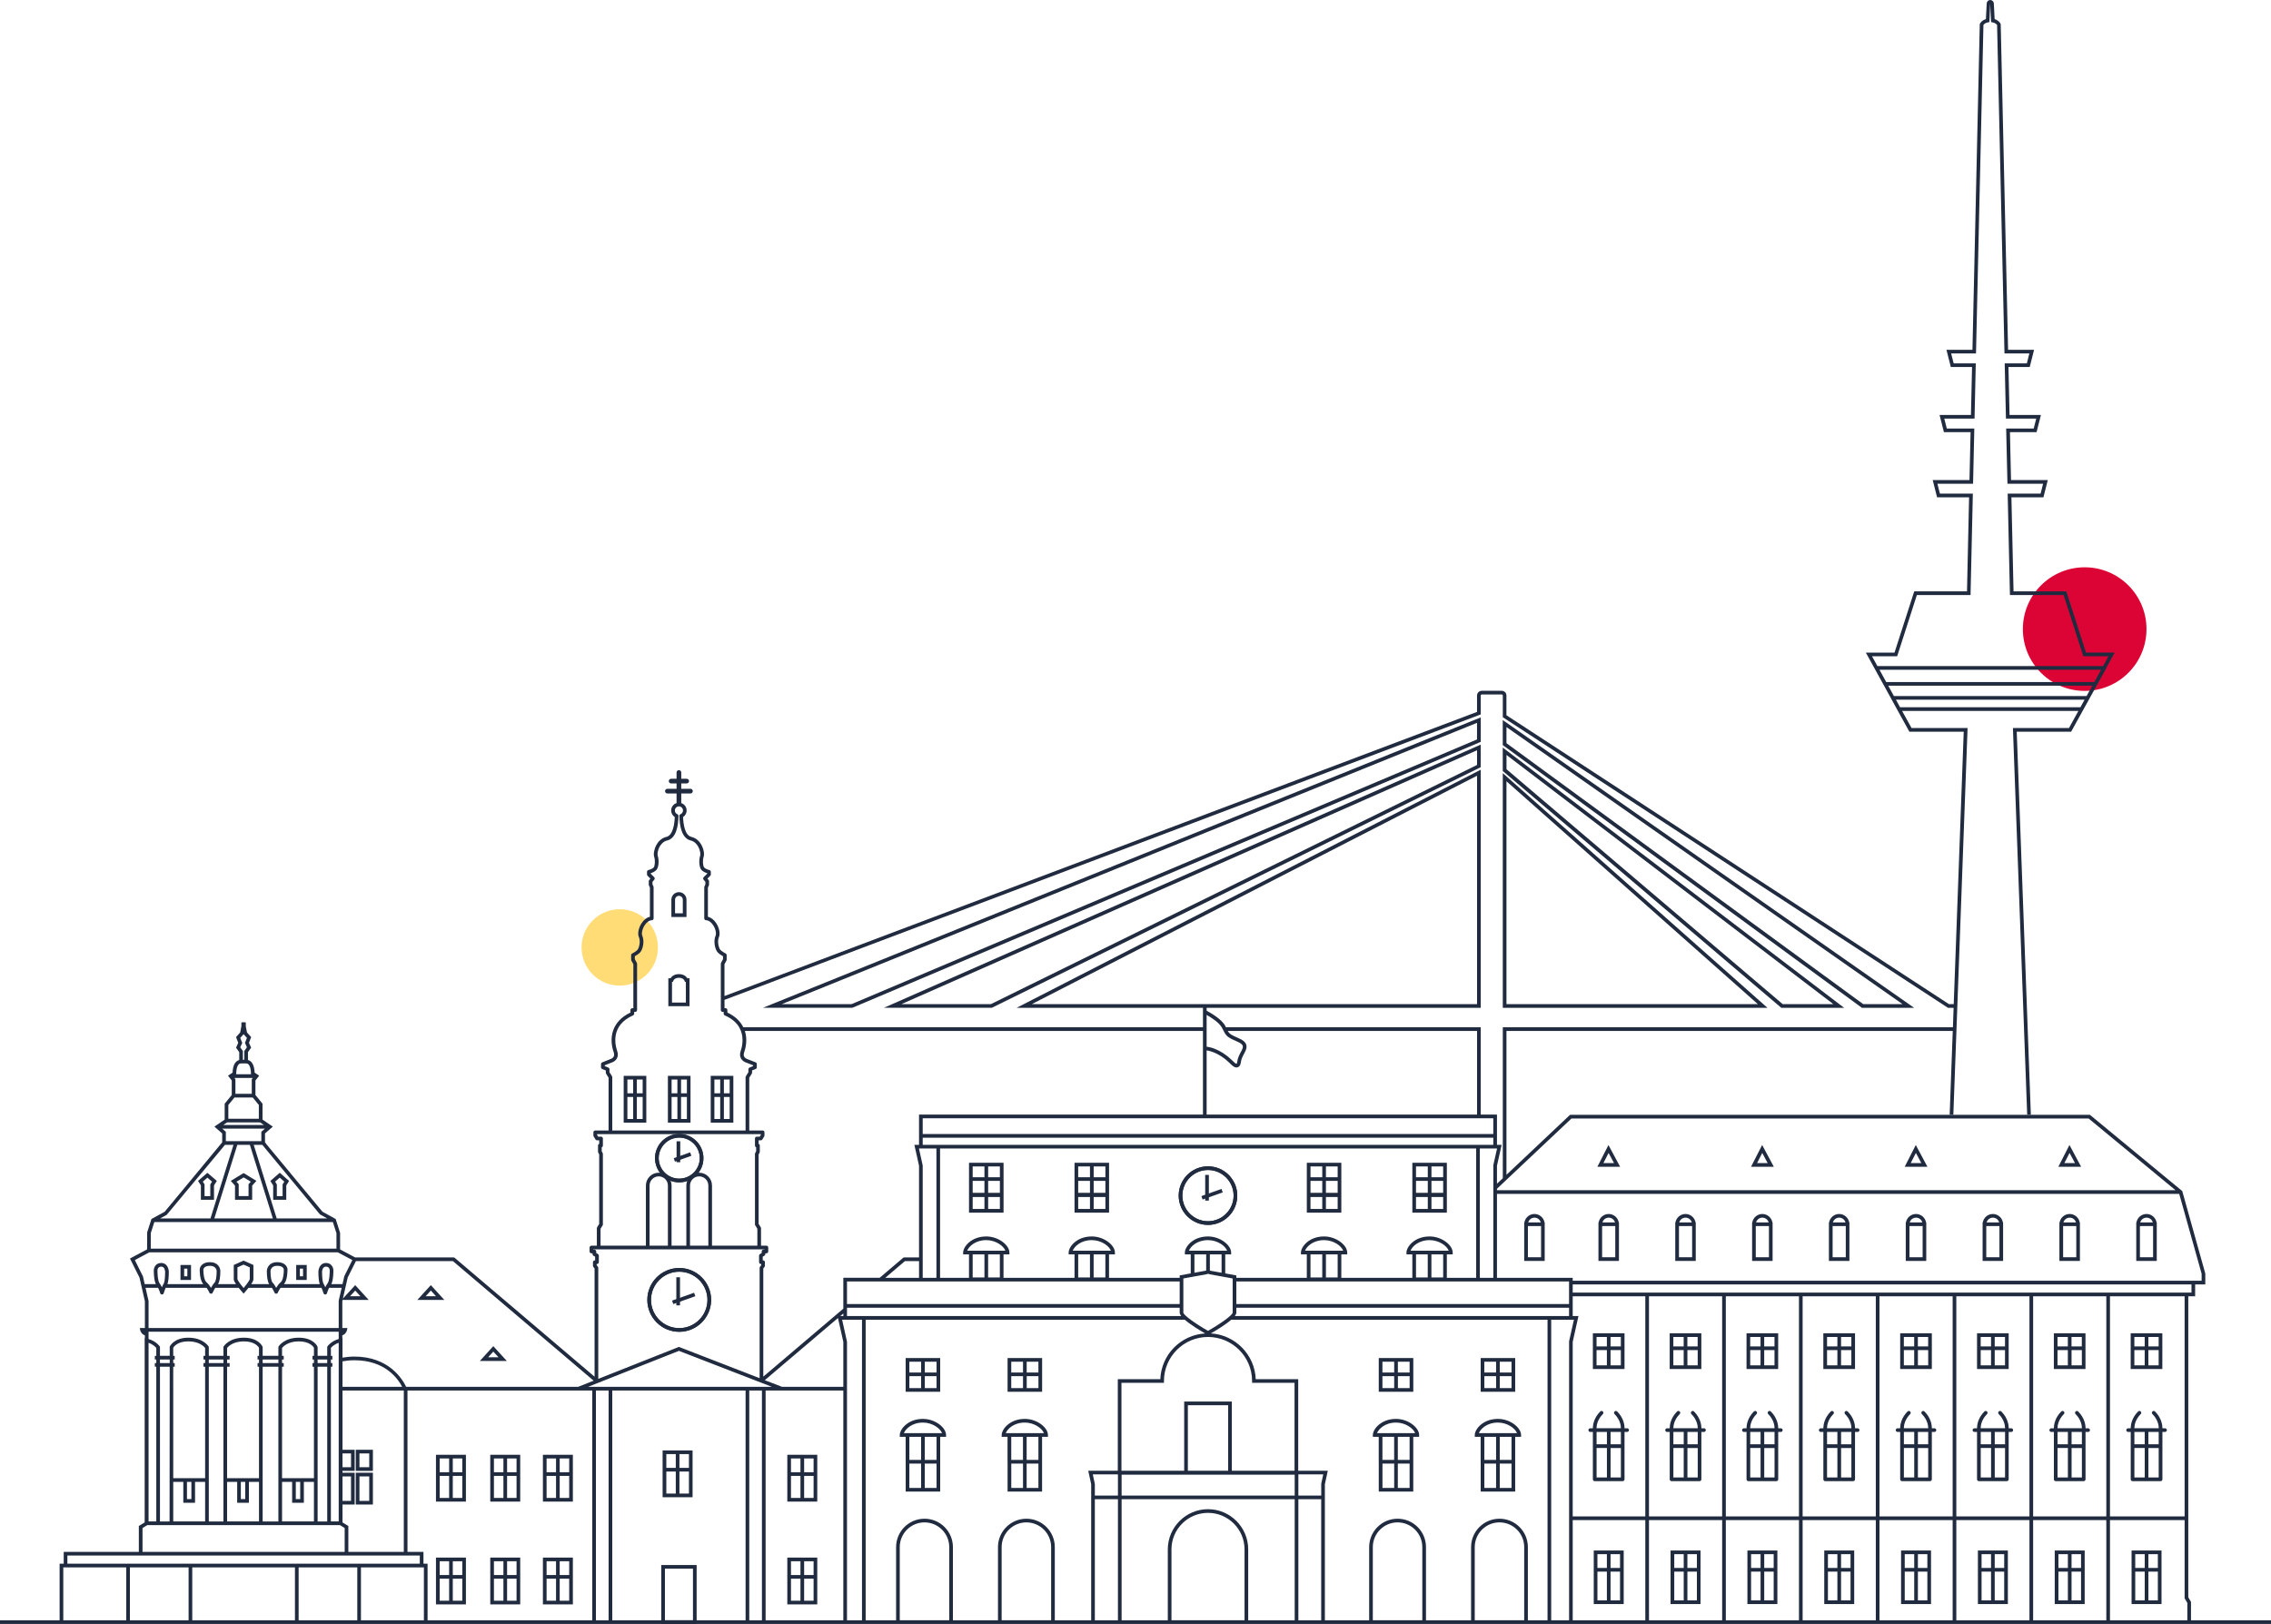 <?xml version="1.0" encoding="UTF-8"?><svg id="Ebene_2" xmlns="http://www.w3.org/2000/svg" viewBox="0 0 619.42 443"><defs><style>.cls-1{fill:#ffdc75;}.cls-2{fill:#dc0435;}.cls-3{fill:#202b40;}</style></defs><g id="Ebene_1-2"><path class="cls-2" d="M585.46,171.61c0,9.31-7.55,16.86-16.86,16.86s-16.86-7.55-16.86-16.86,7.55-16.86,16.86-16.86,16.86,7.55,16.86,16.86"/><path class="cls-1" d="M179.46,258.45c0,5.75-4.66,10.42-10.42,10.42s-10.42-4.66-10.42-10.42,4.66-10.42,10.42-10.42,10.42,4.66,10.42,10.42"/><path class="cls-3" d="M463.82,437.57h-8.17v-14.61h8.17v14.61ZM456.66,436.57h6.17v-12.61h-6.17v12.61Z"/><rect class="cls-3" x="459.24" y="423.47" width="1" height="13.61"/><rect class="cls-3" x="456.16" y="427.72" width="7.17" height="1"/><path class="cls-3" d="M442.87,437.57h-8.17v-14.61h8.17v14.61ZM435.7,436.57h6.17v-12.61h-6.17v12.61Z"/><rect class="cls-3" x="438.28" y="423.47" width="1" height="13.61"/><rect class="cls-3" x="435.2" y="427.72" width="7.17" height="1"/><path class="cls-3" d="M505.74,437.57h-8.17v-14.61h8.17v14.61ZM498.57,436.57h6.17v-12.61h-6.17v12.61Z"/><rect class="cls-3" x="501.15" y="423.47" width="1" height="13.61"/><rect class="cls-3" x="498.07" y="427.72" width="7.17" height="1"/><path class="cls-3" d="M484.78,437.57h-8.17v-14.61h8.17v14.61ZM477.61,436.57h6.17v-12.61h-6.17v12.61Z"/><rect class="cls-3" x="480.2" y="423.47" width="1" height="13.61"/><rect class="cls-3" x="477.11" y="427.72" width="7.17" height="1"/><path class="cls-3" d="M547.65,437.57h-8.17v-14.61h8.17v14.61ZM540.48,436.57h6.17v-12.61h-6.17v12.61Z"/><rect class="cls-3" x="543.06" y="423.47" width="1" height="13.61"/><rect class="cls-3" x="539.98" y="427.72" width="7.17" height="1"/><path class="cls-3" d="M526.69,437.57h-8.17v-14.61h8.17v14.61ZM519.52,436.57h6.17v-12.61h-6.17v12.61Z"/><rect class="cls-3" x="522.11" y="423.47" width="1" height="13.61"/><rect class="cls-3" x="519.02" y="427.72" width="7.17" height="1"/><path class="cls-3" d="M589.56,437.57h-8.17v-14.61h8.17v14.61ZM582.39,436.57h6.17v-12.61h-6.17v12.61Z"/><rect class="cls-3" x="584.98" y="423.47" width="1" height="13.61"/><rect class="cls-3" x="581.89" y="427.72" width="7.17" height="1"/><path class="cls-3" d="M568.6,437.57h-8.17v-14.61h8.17v14.61ZM561.44,436.57h6.17v-12.61h-6.17v12.61Z"/><rect class="cls-3" x="564.02" y="423.47" width="1" height="13.61"/><rect class="cls-3" x="560.94" y="427.72" width="7.17" height="1"/><path class="cls-3" d="M329.48,334.14c-4.4,0-7.99-3.58-7.99-7.99s3.58-7.99,7.99-7.99,7.99,3.58,7.99,7.99-3.58,7.99-7.99,7.99ZM329.48,319.16c-3.85,0-6.99,3.13-6.99,6.99s3.13,6.99,6.99,6.99,6.99-3.13,6.99-6.99-3.13-6.99-6.99-6.99Z"/><rect class="cls-3" x="328.72" y="320.5" width="1" height="7.01"/><path class="cls-3" d="M329.48,334.14c-4.4,0-7.99-3.58-7.99-7.99s3.58-7.99,7.99-7.99,7.99,3.58,7.99,7.99-3.58,7.99-7.99,7.99ZM329.48,319.16c-3.85,0-6.99,3.13-6.99,6.99s3.13,6.99,6.99,6.99,6.99-3.13,6.99-6.99-3.13-6.99-6.99-6.99Z"/><rect class="cls-3" x="327.68" y="325.28" width="5.82" height="1" transform="translate(-90.26 130.06) rotate(-19.64)"/><path class="cls-3" d="M188.9,408.43h-8.17v-12.77h8.17v12.77ZM181.74,407.43h6.17v-10.77h-6.17v10.77Z"/><rect class="cls-3" x="184.32" y="396.16" width="1" height="11.77"/><rect class="cls-3" x="181.24" y="400.42" width="7.17" height="1"/><path class="cls-3" d="M200.02,306.25h-6.17v-12.77h6.17v12.77ZM194.85,305.25h4.17v-10.77h-4.17v10.77Z"/><rect class="cls-3" x="196.44" y="293.98" width="1" height="11.77"/><rect class="cls-3" x="194.35" y="298.24" width="5.17" height="1"/><path class="cls-3" d="M188.34,306.25h-6.17v-12.77h6.17v12.77ZM183.18,305.25h4.17v-10.77h-4.17v10.77Z"/><rect class="cls-3" x="184.76" y="293.98" width="1" height="11.77"/><rect class="cls-3" x="182.68" y="298.24" width="5.17" height="1"/><path class="cls-3" d="M185.26,363.3c-4.8,0-8.7-3.9-8.7-8.7s3.9-8.7,8.7-8.7,8.7,3.9,8.7,8.7-3.9,8.7-8.7,8.7ZM185.26,346.9c-4.25,0-7.7,3.45-7.7,7.7s3.45,7.7,7.7,7.7,7.7-3.45,7.7-7.7-3.45-7.7-7.7-7.7Z"/><rect class="cls-3" x="184.47" y="348.42" width="1" height="7.67"/><path class="cls-3" d="M185.26,363.3c-4.8,0-8.7-3.9-8.7-8.7s3.9-8.7,8.7-8.7,8.7,3.9,8.7,8.7-3.9,8.7-8.7,8.7ZM185.26,346.9c-4.25,0-7.7,3.45-7.7,7.7s3.45,7.7,7.7,7.7,7.7-3.45,7.7-7.7-3.45-7.7-7.7-7.7Z"/><rect class="cls-3" x="183.28" y="353.69" width="6.38" height="1" transform="translate(-108.19 83.28) rotate(-19.64)"/><path class="cls-3" d="M185.26,322.53c-3.64,0-6.6-2.96-6.6-6.6s2.96-6.6,6.6-6.6,6.6,2.96,6.6,6.6-2.96,6.6-6.6,6.6ZM185.26,310.32c-3.09,0-5.6,2.51-5.6,5.6s2.51,5.6,5.6,5.6,5.6-2.51,5.6-5.6-2.51-5.6-5.6-5.6Z"/><path class="cls-3" d="M187.48,266.86c-.28-.43-.93-1.13-2.3-1.13s-2.02.7-2.29,1.13h-.6v7.62h5.78v-7.62h-.59ZM187.07,273.48h-3.78v-5.62h.25s.12-.33.12-.33c.03-.08.34-.8,1.52-.8s1.49.72,1.52.79l.12.34h.25v5.62ZM187.48,266.86c-.28-.43-.93-1.13-2.3-1.13s-2.02.7-2.29,1.13h-.6v7.62h5.78v-7.62h-.59ZM187.07,273.48h-3.78v-5.62h.25s.12-.33.12-.33c.03-.08.34-.8,1.52-.8s1.49.72,1.52.79l.12.34h.25v5.62ZM187.48,266.86c-.28-.43-.93-1.13-2.3-1.13s-2.02.7-2.29,1.13h-.6v7.62h5.78v-7.62h-.59ZM187.07,273.48h-3.78v-5.62h.25s.12-.33.12-.33c.03-.08.34-.8,1.52-.8s1.49.72,1.52.79l.12.34h.25v5.62ZM187.48,266.86c-.28-.43-.93-1.13-2.3-1.13s-2.02.7-2.29,1.13h-.6v7.62h5.78v-7.62h-.59ZM187.07,273.48h-3.78v-5.62h.25s.12-.33.12-.33c.03-.08.34-.8,1.52-.8s1.49.72,1.52.79l.12.34h.25v5.62ZM185.18,265.73c-1.36,0-2.02.7-2.29,1.13h-.6v7.62h5.78v-7.62h-.59c-.28-.43-.93-1.13-2.3-1.13ZM187.07,273.48h-3.78v-5.62h.25s.12-.33.12-.33c.03-.08.34-.8,1.52-.8s1.49.72,1.52.79l.12.34h.25v5.62ZM79.28,320.09l-6.21-7.47-.79-1v-2.43l2.13-1.86-2.81-1.92v-4.33l-1.93-2.38v-3.96l1.02-1.31-1.24-.83c-.02-.63-.14-2.1-.94-2.93-.25-.26-.55-.43-.88-.52v-2.13l.87-1.23-.6-1.32.6-1.56-1.13-1.26-.33-1.65v-1.07h-.2s-.01-.09-.01-.09l-.39.04-.39-.04v.08s-.21.01-.21.01v.98s-.33,1.74-.33,1.74l-1.13,1.26.6,1.56-.6,1.32.87,1.23v2.13c-.33.09-.63.26-.88.52-.8.83-.92,2.3-.93,2.93l-1.25.83,1.02,1.31v3.96l-1.93,2.38v4.33l-2.8,1.92,2.12,1.86v2.43l-7.01,8.47-4,4.83-4.67,5.63-3.61,1.98-1.17,3.64-.02,4.65-4.67,2.49,2.59,5.18,1.48,6.49v7.29h-1.4l.13.6c.09.42.47,1.15,1.27,1.39v.74h-.06s0,50.3,0,50.3l-1.59.97v7.06h-20.49v3.23h-1.12v15.44H0v1h619.42v-1h-202.69v-19.97c0-4.27-3.47-7.74-7.74-7.74s-7.75,3.47-7.75,7.74v19.97h-12.3v-19.97c0-4.27-3.47-7.74-7.75-7.74s-7.75,3.47-7.75,7.74v19.97h-12.08v-37.12l.8-3.68h-8.07v-24.98h-11.59c-.26-6.69-5.59-12.08-12.24-12.48,1.59-.91,4.04-2.4,5.57-3.74h86.26v83h1v-83h6.2l-1.32,5.89v77.11s.99,0,.99,0v-28.34h19.8v28.34h1v-28.34h19.96v28.34h1v-28.34h19.95v28.34h1v-28.34h19.96v28.34h1v-28.34h19.96v28.34h1v-28.34h19.95v28.34h1v-28.34h19.96v28.34h1v-28.34h20.36v21.33l.74,1.26v5.75h1v-6.02l-.74-1.26v-82.11h1.87v-3.24h2.77v-2.96l-6.29-22.51-25.18-20.79h-141.79l-17.35,16.36v-39.24h121.73l-.84,22.82h1l3.88-105.45h-15.28l-2.58-4.67h48.09l-2.57,4.67h-15.29l3.89,105.45h1l-3.85-104.45h14.84l9.49-17.16.24-.51,2.15-3.91h-7.83l-5.37-16.7h-14.39l-.58-25.66h8.73l1.19-4.7h-10.03l-.29-13.07h7.26l1.19-4.7h-8.56l-.3-13.07h5.8l1.19-4.7h-7.09l-2.01-88.76-.05-.21s-.44-.88-1.61-1.24l-.22-4.3c-.04-.49-.42-.87-.93-.91-.26,0-.51.08-.7.26-.19.17-.3.41-.31.66l-.22,4.29c-1.19.36-1.6,1.2-1.62,1.24l-.05.1-2,88.87h-7.09l1.19,4.7h5.79l-.3,13.07h-8.56l1.19,4.7h7.27l-.3,13.07h-10.03l1.19,4.7h8.73l-.57,25.66h-14.39l-5.38,16.7h-7.82l7.06,12.83v.02h0l4.81,8.73h14.83l-2.73,74.32h-1.3l-120.7-78.81v-5.38c0-.73-.57-1.29-1.29-1.29h-5.44c-.71,0-1.29.58-1.29,1.29v4.47l-205.26,77.51v-8.69l.54-.99c.04-.07.06-.16.06-.24v-1.24c0-.19-.1-.36-.27-.44-.3-.15-1.13-.62-1.48-1.03-.36-.43-.9-2.22-.36-3.45.4-.92.11-2.47-.71-3.75-.62-.97-1.44-1.6-2.3-1.79v-7.96l.27-.61c.03-.07.04-.13.04-.2v-.93c0-.12-.04-.23-.11-.32l-.33-.4.78-.78c.09-.09.15-.22.15-.35v-.71c0-.24-.16-.44-.39-.49-.28-.06-1.07-.31-1.42-.69-.34-.37-.49-1.9-.16-2.9.27-.8.01-2.18-.61-3.3-.45-.8-1.29-1.82-2.71-2.15-1.8-.43-2.21-3.46-2.29-5.43.61-.38.98-1.05.98-1.78,0-.94-.61-1.74-1.47-2.02v-2.62h2.51c.35,0,.64-.29.64-.64s-.29-.64-.64-.64h-2.51v-1.46h1.48c.35,0,.64-.28.64-.63s-.29-.64-.64-.64h-1.48v-1.72c0-.35-.29-.64-.64-.64s-.64.29-.64.64v1.72h-1.48c-.35,0-.64.28-.64.64s.29.63.64.63h1.48v1.46h-2.5c-.35,0-.64.29-.64.64s.29.64.64.64h2.5v2.62c-.86.28-1.47,1.08-1.47,2.02,0,.73.38,1.4.98,1.78-.06,1.7-.43,4.99-2.29,5.43-1.42.33-2.25,1.35-2.7,2.15-.62,1.12-.88,2.51-.62,3.3.33,1,.19,2.53-.15,2.9-.35.38-1.15.63-1.42.69-.23.05-.39.25-.39.49v.71c0,.13.05.26.14.35l.78.78-.33.4c-.07.09-.11.2-.11.32v.93c0,.07.02.13.04.2l.27.61v7.96c-.86.19-1.66.81-2.29,1.79-.83,1.28-1.12,2.83-.71,3.75.53,1.23,0,3.02-.37,3.45-.34.41-1.18.88-1.47,1.03-.17.08-.28.25-.28.44v1.24c0,.08.02.17.06.24l.55.99v12.01h-.29c-.27,0-.5.22-.5.5v.68c-5.28,2.47-5.85,7.18-4.58,10.81.17.49.17.91-.01,1.23-.29.53-.98.7-1.06.73l-2.06.82c-.19.08-.32.26-.32.46v.89c0,.2.12.38.31.46l.99.4v.61c0,.09.03.19.07.27l.69,1.11v14.39h-3.64c-.28,0-.5.22-.5.5v.85c0,.09.02.18.07.26l.5.83c.09.15.25.24.43.24h.58v.96c-.19.08-.32.26-.32.47v1.68c0,.09.02.17.06.24l.26.48v18.97l-.57.91c-.04.08-.07.17-.07.26v4.77h-1.48c-.27,0-.5.22-.5.5v1.08c0,.28.23.5.5.5h.3v.21c0,.18.09.35.25.44l.46.26v1.01h-.09c-.28,0-.5.22-.5.5v.97c0,.1.03.21.1.3l.34.45v29.51l-38.14-32.41c-.09-.08-.21-.12-.33-.12h-26.84l-4.1-2.19v-4.5l-1.2-3.79-3.6-1.98-4.67-5.62-4.02-4.84ZM510.6,179.02h6.86l5.37-16.7h14.64l.63-27.66h-8.98l-.69-2.7h9.73l.34-15.07h-7.51l-.68-2.7h8.25l.34-15.07h-6.03l-.69-2.7h6.78l2.03-89.61c.12-.17.47-.57,1.24-.71l.39-.07.2-5.05.26,5.05.38.07c.77.14,1.13.55,1.25.71l2.02,89.61h6.78l-.68,2.7h-6.04l.34,15.07h8.26l-.69,2.7h-7.51l.35,15.07h9.72l-.68,2.7h-8.98l.62,27.66h14.64l5.37,16.7h6.87l-1.48,2.68h-61.55l-1.47-2.68ZM512.63,182.7h60.44l-1.84,3.35h-56.76l-1.84-3.35ZM515.02,187.05h55.66l-1.56,2.82h-52.55l-1.55-2.82ZM517.12,190.87h51.45l-1.13,2.06h-49.19l-1.13-2.06ZM336.21,358.08c-.05.65-3.1,2.9-6.72,4.96-3.62-2.06-6.68-4.31-6.73-4.96v-9.33l6.3-1.14.43-.14.49.15,6.23,1.13v9.33ZM208.19,375.54v-29.51l.34-.45c.06-.09.1-.2.1-.3v-.97c0-.28-.23-.5-.5-.5h-.09v-1.01l.46-.26c.15-.09.25-.26.25-.44v-.21h.29c.28,0,.5-.22.5-.5v-1.08c0-.28-.22-.5-.5-.5h-1.47v-4.77c0-.09-.03-.18-.08-.26l-.57-.91v-18.97l.26-.48c.04-.07.06-.15.06-.24v-1.68c0-.21-.13-.39-.32-.47v-.96h.59c.18,0,.34-.09.43-.24l.5-.83c.04-.08.07-.17.07-.26v-.85c0-.28-.22-.5-.5-.5h-3.65v-14.39l.69-1.11c.05-.08.08-.17.08-.27v-.61l.98-.4c.19-.08.31-.26.31-.46v-.89c0-.2-.12-.38-.31-.46l-2.14-.84s-.69-.18-.98-.7c-.18-.33-.18-.74-.01-1.24.63-1.8.8-3.87.18-5.79h124.95v22.82h-77.44v8.25h-1.27l1.27,5.7v25.01h-4.02c-.12,0-.23.04-.32.12l-6.4,5.44h-9.91v8.42l-21.83,18.55ZM230.02,358.3v.7h-.82l.82-.7ZM281.42,273.92l121.45-62.31v62.31h-121.45ZM329.11,276.85c1.2.69,3.32,2.01,4.12,3.38l.52,1c.72,1.42,1.07,1.77,3.82,2.96.79.34,1.24.69,1.38,1.07.15.45-.09.95-.52,1.74-.37.69-.84,1.56-.97,2.63-.06.51-.18.55-.22.56-.23,0-.76-.52-1.29-1.04-.78-.77-3.52-3.2-6.84-3.62v-8.68ZM329.11,286.54c2.96.43,5.43,2.62,6.15,3.33.81.8,1.34,1.32,1.98,1.32.09,0,.23-.01.35-.06.73-.24.83-1.1.86-1.38.11-.88.51-1.63.87-2.3.43-.8.88-1.63.57-2.52-.23-.67-.85-1.2-1.92-1.66-2.16-.93-2.61-1.21-3.09-2.04h67.99v22.82h-73.76v-17.51ZM407.3,305.05v4.3h-155.63v-4.3h155.63ZM263.81,341.18c.43-1.14,2.19-2.89,5.2-2.89,2.58,0,4.74,1.59,5.21,2.89h-10.41ZM272.71,342.18v6.3h-3.2v-6.3h3.2ZM265.3,342.18h3.21v6.3h-3.21v-6.3ZM321.76,349.57v6.16h-90.74v-6.16h90.74ZM292.59,341.18c.43-1.14,2.19-2.89,5.19-2.89,2.59,0,4.75,1.59,5.22,2.89h-10.41ZM301.49,342.18v6.3h-3.2v-6.3h3.2ZM294.08,342.18h3.21v6.3h-3.21v-6.3ZM241.47,348.57l5.36-4.56h3.84v4.56h-9.2ZM255.41,348.57h-3.74v-30.63l-1.02-4.64h4.76v35.27ZM251.67,312.3v-1.95h155.63v1.95h-155.63ZM403.63,313.3h4.7l-1.02,4.53v30.74h-3.68v-35.27ZM231.02,356.73h90.74v1.35c0,.27.16.58.42.92h-91.16v-2.27ZM321.76,347.92v.65h-19.27v-6.39h1.61v-.5c0-1.98-2.92-4.39-6.32-4.39-4.14,0-6.3,2.86-6.3,4.39v.5h1.6v6.39h-19.37v-6.39h1.61v-.5c0-1.98-2.92-4.39-6.31-4.39-4.14,0-6.31,2.86-6.31,4.39v.5h1.6v6.39h-7.89v-35.27h146.22v35.27h-8v-6.39h1.6v-.5c0-1.98-2.91-4.39-6.31-4.39-4.14,0-6.3,2.86-6.3,4.39v.5h1.6v6.39h-19.37v-6.39h1.61v-.5c0-1.98-2.92-4.39-6.32-4.39-4.14,0-6.3,2.86-6.3,4.39v.5h1.6v6.39h-19.23v-.65l-3.02-.55v-5.19h1.61v-.5c0-1.98-2.92-4.39-6.32-4.39-4.14,0-6.3,2.86-6.3,4.39v.5h1.6v5.19l-3.02.55ZM384.73,341.18c.43-1.14,2.19-2.89,5.19-2.89,2.59,0,4.75,1.59,5.22,2.89h-10.41ZM393.63,342.18v6.3h-3.21v-6.3h3.21ZM389.42,342.18v6.3h-3.2v-6.3h3.2ZM355.95,341.18c.43-1.14,2.19-2.89,5.19-2.89,2.59,0,4.75,1.59,5.22,2.89h-10.41ZM364.85,342.18v6.3h-3.2v-6.3h3.2ZM360.65,342.18v6.3h-3.21v-6.3h3.21ZM324.29,341.18c.43-1.14,2.19-2.89,5.19-2.89,2.59,0,4.75,1.59,5.22,2.89h-10.41ZM333.19,342.18v5.01l-2.96-.53-.24-.08v-4.4h3.2ZM328.99,342.18v4.4l-.18.06-3.03.55v-5.01h3.21ZM427.96,359h-91.16c.26-.34.41-.65.41-.92v-1.35h90.75v2.27ZM427.96,355.73h-90.75v-6.16h90.75v6.16ZM448.76,413.66h-19.8v-47.61l1.57-7.05h-1.57v-5.39h19.8v60.05ZM469.72,413.66h-19.96v-60.05h19.96v60.05ZM490.67,413.66h-19.95v-60.05h19.95v60.05ZM511.63,413.66h-19.96v-60.05h19.96v60.05ZM532.59,413.66h-19.96v-60.05h19.96v60.05ZM553.54,413.66h-19.95v-60.05h19.95v60.05ZM574.5,413.66h-19.96v-60.05h19.96v60.05ZM595.86,413.66h-20.36v-60.05h20.36v60.05ZM597.73,352.61h-168.77v-2.24h168.77v2.24ZM600.5,347.48v1.89h-171.54v-.8h-20.66v-22.89h186.09l6.11,21.8ZM428.63,305.11h141.04l23.71,19.57h-185.08v-.4l20.33-19.17ZM197.61,272.75l206.26-77.86v-5.16c0-.16.13-.29.29-.29h5.44c.16,0,.29.12.29.29v5.92l121.28,79.18.12.09h1.56l-.19,5.31h-122.77v41.18l-1.59,1.49v-4.9l1.27-5.7h-1.27v-8.25h-4.43v-23.82h-69.5c-.04-.1-.09-.2-.14-.3-.95-1.87-3.82-3.5-5.05-4.19l-.07-.04v-.78h74.76v-64.95l-126.59,64.95h50.83v5.31h-125.37c-.77-1.57-2.15-2.99-4.35-4.02v-.68c0-.28-.22-.5-.5-.5h-.28v-2.28ZM165.93,291.22l-.99-.41v-.21l1.68-.67s1.12-.27,1.63-1.19c.32-.58.35-1.27.08-2.05-.55-1.59-1.87-6.98,4.34-9.7.19-.08.3-.26.3-.46v-.5h.29c.27,0,.5-.22.5-.5v-12.64c0-.08-.03-.16-.07-.24l-.54-.99v-.81c.4-.22,1.12-.65,1.51-1.12.66-.77,1.2-2.95.52-4.5-.23-.53-.05-1.73.64-2.81.55-.87,1.27-1.37,1.96-1.39.27,0,.49-.22.49-.5v-8.51c0-.07-.01-.14-.04-.2l-.27-.61v-.64l.5-.61c.17-.2.15-.49-.03-.67l-.95-.96v-.13c.43-.13,1.12-.41,1.54-.87.69-.75.77-2.71.37-3.89-.13-.41-.02-1.49.54-2.5.35-.62.99-1.42,2.06-1.67,2.44-.57,3.01-3.95,3.07-6.69,0-.2-.12-.39-.31-.47-.41-.17-.68-.57-.68-1.02,0-.58.44-1.06,1.02-1.11.03,0,.06,0,.09-.02.03.01.06.02.1.02.58.05,1.01.53,1.01,1.11,0,.44-.27.85-.68,1.02-.19.08-.31.27-.31.47.06,2.74.65,6.12,3.08,6.69,1.06.25,1.7,1.05,2.05,1.67.56,1,.68,2.09.54,2.5-.39,1.18-.31,3.14.37,3.89.43.46,1.11.74,1.55.87v.13l-.96.96c-.18.18-.19.47-.03.67l.5.61v.64l-.26.61c-.03.06-.05.13-.05.2v8.51c0,.28.22.5.49.5.7.02,1.41.52,1.97,1.39.69,1.08.86,2.28.63,2.81-.67,1.55-.13,3.73.52,4.5.39.47,1.11.9,1.51,1.12v.81l-.54.99c-.04.08-.06.16-.06.24v12.64c0,.28.22.5.5.5h.28v.5c0,.2.12.38.3.46,2,.87,3.21,2.02,3.93,3.24l.47,1c.85,2.25.27,4.52-.06,5.46-.27.78-.24,1.47.08,2.05.51.9,1.56,1.17,1.56,1.17l1.75.69v.21l-.98.41c-.19.07-.31.26-.31.46v.8l-.69,1.11c-.05.08-.08.17-.08.26v14.54h-36.36v-14.54c0-.09-.02-.18-.07-.26l-.69-1.11v-.8c0-.2-.12-.39-.31-.46ZM187.4,322.25c-.12.36-.2.74-.2,1.15v16.41h-4.03v-16.41c0-.42-.09-.82-.22-1.19,0,0-.21-.86-1.11-1.54s-1.93-.75-1.93-.75c-.08-.01-.16-.02-.24-.02-1.93,0-3.5,1.57-3.5,3.5v16.41h-12.37v-4.62l.57-.92c.05-.07.07-.17.07-.26v-19.24c0-.08-.02-.16-.06-.24l-.26-.47v-1.09c.19-.07.32-.25.32-.47v-1.93c0-.28-.22-.5-.5-.5h-.8l-.28-.47v-.21h44.65v.21l-.28.47h-.81c-.27,0-.5.22-.5.5v1.93c0,.22.14.4.32.47v1.09l-.26.47c-.04.08-.06.16-.06.24v19.24c0,.09.03.19.08.26l.57.92v4.62h-12.37v-16.41c0-1.93-1.57-3.5-3.5-3.5-.05,0-.09.01-.13.01,0,0-1.08-.09-2.03.79-1.11,1.03-1.14,1.55-1.14,1.55ZM182.17,323.4v16.41h-5v-16.41c0-1.38,1.12-2.5,2.5-2.5s2.5,1.12,2.5,2.5ZM188.2,323.4c0-1.38,1.12-2.5,2.5-2.5s2.5,1.12,2.5,2.5v16.41h-5v-16.41ZM162.12,340.89h-.3v-.08h46.72v.08h-.29c-.28,0-.5.23-.5.5v.42l-.46.27c-.16.09-.25.25-.25.43v1.8c0,.27.22.5.5.5h.09v.3l-.34.46c-.07.08-.1.19-.1.29v30.09l-21.83-8.46-.19-.07-21.99,8.72v-30.28c0-.1-.04-.21-.1-.29l-.34-.46v-.3h.09c.27,0,.5-.23.5-.5v-1.8c0-.18-.1-.34-.25-.43l-.46-.27v-.42c0-.27-.23-.5-.5-.5ZM185.18,368.5l25.35,9.81h-50.13l24.78-9.81ZM97.08,344.01h26.45l38.39,32.63-4.23,1.67h-46.91c-1.04-2.17-4.79-8.25-14.12-8.25-1.18,0-2.24.12-3.24.29v-5.36h-.05s0-.73,0-.73c.79-.24,1.17-.97,1.26-1.39l.13-.6h-1.39v-7.29l.08-.38h7.11l-3.67-4.03-3.36,3.67,1.31-5.75,2.24-4.48ZM93.42,415.3v-4.88h3.32v-8.67h-3.32v-.51h3.32v-5.76h-3.32v-16.17h16.72v44.02h-15.13v-7.06l-1.59-.97ZM93.42,409.42v-6.67h2.32v6.67h-2.32ZM93.42,400.24v-3.76h2.32v3.76h-2.32ZM93.42,378.31v-6.95c1-.18,2.05-.3,3.24-.3,8.35,0,11.86,4.99,13.03,7.25h-16.27ZM95.47,353.6l1.42-1.55,1.41,1.55h-2.83ZM87.26,331.27l1.97,1.1h-13.76l-6.27-20.07h2.35l15.71,18.97ZM74.42,332.37h-15.96l6.27-20.07h3.42l6.27,20.07ZM65.53,283.12l.91-1,.91,1-.53,1.38.53,1.18-.72,1.03v2.38h-.38v-2.38l-.72-1.03.54-1.18-.54-1.38ZM65.09,290.36c.18-.19.39-.27.66-.27h1.38c.27,0,.48.08.66.27.58.6.67,2.01.66,2.5v.19h-4.01v-.19c-.02-.49.07-1.9.65-2.5ZM68.94,294.05l-.27.35v3.98h-4.46v-3.98l-.27-.35h5ZM62.28,301.43l1.67-2.05h4.98l1.67,2.05v3.75h-8.32v-3.75ZM61.94,306.18h9l1.03.7h-11.06l1.03-.7ZM72.26,307.88l-.98.86v2.56h-9.68v-2.56l-.98-.86h11.64ZM45.48,331.38l15.11-18.14.76-.94h2.34l-6.28,20.07h-13.73l1.8-.99ZM41.12,336.4l.97-3.03h48.7l.98,3.03v4.22h-50.65v-4.22ZM39.47,350.3l-.47-2.09-2.22-4.48,3.96-2.11h51.4l3.96,2.11-2.18,4.37-.5,2.2h-3.05c.59-1.21.57-3.54.56-3.83h0c-.03-.68-.49-1.95-2.04-1.95s-2.02,1.55-2.05,2.38c0,1.59.13,2.72.37,3.4h-9.77c1.02-1.18.98-3.75.97-4.06h0c-.04-.68-.68-1.94-2.82-1.94s-2.77,1.54-2.81,2.38c0,1.74.22,2.95.64,3.62h-4.9c.59-.89.6-1.22.6-1.37v-3.86l-2.68-1.19-2.68,1.19v3.86c0,.15.01.48.61,1.37h-4.91c.43-.67.64-1.88.64-3.65-.04-.81-.67-2.35-2.81-2.35s-2.77,1.26-2.81,1.93t-.01.01c0,.31-.05,2.88.97,4.06h-9.77c.24-.68.37-1.81.37-3.42-.03-.81-.49-2.36-2.04-2.36s-2.02,1.27-2.05,1.94h0c0,.3-.03,2.63.56,3.84h-3.04ZM90.25,371.83v-.97h.4v-1h-.4v-2.16c.21-.26.86-.96,2.13-1.4v48.72h-2.13v-42.19h.4v-1h-.4ZM89.33,367.27l-.08.12v2.47h-2.62v-2.32l-.04-.2c-.04-.1-1.09-2.43-5.09-2.43s-5.43,2.27-5.49,2.36l-.08.13v2.46h-4.29v-2.32l-.04-.2c-.05-.1-1.1-2.43-5.09-2.43s-5.43,2.27-5.49,2.36l-.08.13v2.46h-3.99v-2.46l-.08-.13c-.06-.09-1.55-2.36-5.49-2.36s-5.05,2.33-5.09,2.43v2.52h-2.66v-2.47l-.08-.12c-.03-.06-.91-1.36-3.03-2v-2h51.86v1.99c-2.13.64-3.01,1.95-3.05,2.01ZM86.63,371.83v-.97h2.62v.97h-2.62ZM89.25,372.83v42.21h-2.62v-42.21h2.62ZM85.63,370.86v.97h-.4v1h.4v30.41h-8.7v-30.41h.46v-1h-.46v-.97h.46v-1h-.46v-2.16c.33-.4,1.64-1.79,4.57-1.79s3.93,1.4,4.13,1.75v2.2h-.4v1h.4ZM82.88,409.94v-5.7h2.75v10.78h-8.7v-10.78h2.75v5.7h3.2ZM80.68,408.94v-4.7h1.2v4.7h-1.2ZM71.64,371.83v-.97h4.29v.97h-4.29ZM75.93,372.83v42.21h-4.29v-42.21h4.29ZM70.64,370.86v.97h-.39v1h.39v30.41h-8.7v-30.41h.69v-1h-.69v-.97h.69v-1h-.69v-2.16c.32-.4,1.64-1.79,4.57-1.79s3.93,1.4,4.13,1.75v2.2h-.39v1h.39ZM67.89,409.94v-5.7h2.75v10.78h-8.7v-10.78h2.75v5.7h3.2ZM65.69,408.94v-4.7h1.2v4.7h-1.2ZM56.95,371.83v-.97h3.99v.97h-3.99ZM60.94,372.83v42.21h-3.99v-42.21h3.99ZM55.95,370.86v.97h-.46v1h.46v30.41h-8.7v-30.41h.4v-1h-.4v-.97h.4v-1h-.4v-2.2c.21-.36,1.19-1.75,4.13-1.75s4.25,1.39,4.57,1.79v2.16h-.46v1h.46ZM53.2,409.94v-5.7h2.75v10.78h-8.7v-10.78h2.75v5.7h3.2ZM51,408.94v-4.7h1.2v4.7h-1.2ZM43.63,371.83v-.97h2.66v.97h-2.66ZM46.29,372.83l-.04,42.21h-2.62v-42.21h2.66ZM42.63,370.86v.97h-.4v1h.4v42.19h-2.11v-48.72c1.25.45,1.9,1.14,2.11,1.4v2.16h-.4v1h.4ZM40.52,362.27v-7.35l-.82-3.62h3.42c.37.72.57,1.44.57,1.45.06.22.25.37.47.38h.01c.22,0,.42-.15.48-.36.09-.29.31-.94.53-1.47h11.17c.48.66.74,1.28.74,1.29.08.19.25.31.45.31t.02.01c.19,0,.37-.12.45-.3.12-.26.4-.82.7-1.31h6.39c.23.28.48.59.79.95l.55.64.56-.64c.3-.36.56-.67.78-.95h6.39c.31.49.58,1.05.7,1.31.08.18.26.3.46.3h.01c.2-.01.38-.13.45-.32,0-.01.26-.63.74-1.29h11.17c.23.53.44,1.18.53,1.47.07.21.26.36.48.36h.01c.22-.01.42-.16.47-.38.01-.01.2-.73.57-1.45h3.43l-.81,3.51v7.46h-51.86ZM42.95,346.5c.01-.18.11-.98,1.05-.98s1.03,1.25,1.04,1.38c0,1.97-.2,2.98-.39,3.26-.17.25-.34.62-.49.99-.17-.37-.39-.77-.66-1.12-.44-.58-.57-2.47-.55-3.53ZM55.47,346.29c.02-.13.19-.99,1.82-.99s1.81,1.26,1.81,1.38c0,1.93-.29,2.91-.56,3.19-.35.35-.71.93-.99,1.43-.28-.48-.71-1.07-1.27-1.56-.64-.57-.83-2.41-.81-3.45ZM64.76,348.93v-3.21l1.68-.75,1.68.75v3.2c-.01.18-.39.91-1.68,2.44-1.29-1.53-1.66-2.26-1.68-2.43ZM73.78,346.7c0-.14.14-1.4,1.81-1.4s1.8.86,1.82.99c.03,1.04-.17,2.88-.81,3.45-.56.49-.98,1.08-1.27,1.56-.27-.5-.63-1.08-.99-1.43-.27-.28-.56-1.26-.56-3.17ZM87.84,346.91c.01-.14.09-1.39,1.05-1.39s1.03.8,1.04.98c.02,1.06-.11,2.95-.55,3.53-.27.35-.49.75-.66,1.12-.15-.37-.32-.74-.48-.99-.19-.28-.4-1.29-.4-3.25ZM38.87,419.31v-1.18M94.01,418.13v1.18M38.87,421.58v-1.27M94.01,420.31v1.27M38.87,417.13v-.3l1.29-.79h52.57l1.28.79v6.5h-55.14v-6.2ZM18.38,424.33h96.12v2.23H18.38v-2.23ZM34.43,442h-17.17v-14.44h17.17v14.44ZM51.44,442h-16.01v-14.44h16.01v14.44ZM80.45,442h-28.01v-14.44h28.01v14.44ZM97.45,442h-16v-14.44h16v14.44ZM115.62,442h-17.17v-14.44h17.17v14.44ZM116.62,426.56h-1.12v-3.23h-4.36v-44.02h50.4v62.69h-44.92v-15.44ZM166,442h-3.46v-62.69h3.46v62.69ZM203.36,442h-36.36v-62.69h36.36v62.69ZM207.82,442h-3.46v-62.69h3.46v62.69ZM230.02,442h-21.2v-62.69h21.2v62.69ZM230.02,378.31h-16.73l-4.69-1.81,19.96-16.96,1.46,6.51v12.26ZM235.11,442h-4.09v-76l-1.33-6h5.42v82ZM258.91,441.98h-13.5v-19.95c0-3.72,3.03-6.74,6.75-6.74s6.75,3.02,6.75,6.74v19.95ZM286.7,441.98h-13.5v-19.95c0-3.72,3.03-6.74,6.75-6.74s6.75,3.02,6.75,6.74v19.95ZM297.62,442h-9.92v-19.97c0-4.27-3.48-7.74-7.75-7.74s-7.75,3.47-7.75,7.74v19.97h-12.29v-19.97c0-4.27-3.48-7.74-7.75-7.74s-7.75,3.47-7.75,7.74v19.97h-8.3v-82h87.03c1.53,1.34,3.98,2.83,5.57,3.75-6.65.39-11.97,5.78-12.23,12.47h-11.6v24.98h-8.06l.8,3.68v37.12ZM304.92,442h-6.3v-33.03h6.3v33.03ZM304.92,407.97h-6.3v-3.14l-.56-2.63h6.82v.08h.04v5.69ZM305.88,377.22h11.59v-.5c0-6.62,5.39-12.01,12.02-12.01s12.01,5.39,12.02,12.01v.5h11.58v23.98h-17.11v-18.87h-12.99v18.87h-17.11v-23.98ZM334.98,383.33v17.87h-10.99v-17.87h10.99ZM339.45,441.98h-19.93v-19.32c0-5.5,4.47-9.97,9.97-9.97s9.96,4.47,9.96,9.97v19.32ZM353.13,442h-12.68v-19.34c0-6.05-4.92-10.97-10.96-10.97s-10.97,4.92-10.97,10.97v19.34h-12.6v-33.03h47.21v33.03ZM353.13,407.97h-47.21v-5.69h47.21v5.69ZM360.36,442h-6.23v-33.03h6.23v33.03ZM360.37,404.72v3.25h-6.24v-5.75h-.04v-.02h6.83l-.55,2.52ZM387.94,441.98h-13.5v-19.95c0-3.72,3.03-6.74,6.75-6.74s6.75,3.02,6.75,6.74v19.95ZM415.73,441.98h-13.49v-19.95c0-3.72,3.03-6.74,6.75-6.74s6.74,3.02,6.74,6.74v19.95ZM188.07,266.86h-.59c-.28-.43-.93-1.13-2.3-1.13s-2.02.7-2.29,1.13h-.6v7.62h5.78v-7.62ZM187.07,273.48h-3.78v-5.62h.25s.12-.33.12-.33c.03-.08.34-.8,1.52-.8s1.49.72,1.52.79l.12.34h.25v5.62ZM187.48,266.86c-.28-.43-.93-1.13-2.3-1.13s-2.02.7-2.29,1.13h-.6v7.62h5.78v-7.62h-.59ZM187.07,273.48h-3.78v-5.62h.25s.12-.33.12-.33c.03-.08.34-.8,1.52-.8s1.49.72,1.52.79l.12.34h.25v5.62ZM187.48,266.86c-.28-.43-.93-1.13-2.3-1.13s-2.02.7-2.29,1.13h-.6v7.62h5.78v-7.62h-.59ZM187.07,273.48h-3.78v-5.62h.25s.12-.33.12-.33c.03-.08.34-.8,1.52-.8s1.49.72,1.52.79l.12.34h.25v5.62ZM187.48,266.86c-.28-.43-.93-1.13-2.3-1.13s-2.02.7-2.29,1.13h-.6v7.62h5.78v-7.62h-.59ZM187.07,273.48h-3.78v-5.62h.25s.12-.33.12-.33c.03-.08.34-.8,1.52-.8s1.49.72,1.52.79l.12.34h.25v5.62ZM187.48,266.86c-.28-.43-.93-1.13-2.3-1.13s-2.02.7-2.29,1.13h-.6v7.62h5.78v-7.62h-.59ZM187.07,273.48h-3.78v-5.62h.25s.12-.33.12-.33c.03-.08.34-.8,1.52-.8s1.49.72,1.52.79l.12.34h.25v5.62Z"/><path class="cls-3" d="M74.92,321.12l-1.18,1.03.77,1.23v3.91h3.57v-3.91l.77-1.23-2.55-2.23-.23.2-1.15,1ZM77.55,322.34l-.47.75v3.2h-1.57v-3.2l-.47-.75,1.25-1.09,1.25,1.09Z"/><path class="cls-3" d="M83.66,345.07h-2.87v4.09h2.87v-4.09ZM82.66,348.16h-.87v-2.09h.87v2.09Z"/><path class="cls-3" d="M54.8,327.28h3.57v-3.91l.77-1.23-1.19-1.03-1.17-1-.23-.17-2.53,2.2.77,1.23v3.91ZM56.58,321.25l1.25,1.09-.47.75v3.2h-1.57v-3.2l-.47-.75,1.25-1.09Z"/><path class="cls-3" d="M62.94,322.13l1.16,1.29v3.86h4.68v-3.86l1.16-1.29-3.5-2.13-1.72,1.05-1.78,1.08ZM65.11,326.28v-3.24l-.61-.68,1.95-1.18,1.95,1.18-.61.68v3.24h-2.67Z"/><path class="cls-3" d="M52.1,345.07h-2.87v4.09h2.87v-4.09ZM51.1,348.16h-.87v-2.09h.87v2.09Z"/><path class="cls-3" d="M438.72,312.34l-3.03,5.94h6.2l-3.18-5.94ZM438.74,314.5l1.49,2.78h-2.9l1.42-2.78Z"/><path class="cls-3" d="M480.63,312.34l-3.03,5.94h6.21l-3.18-5.94ZM480.65,314.5l1.49,2.78h-2.9l1.42-2.78Z"/><path class="cls-3" d="M522.54,312.34l-3.03,5.94h6.2l-3.18-5.94ZM522.56,314.5l1.49,2.78h-2.9l1.42-2.78Z"/><path class="cls-3" d="M564.45,312.34l-3.03,5.94h6.21l-3.18-5.94ZM564.47,314.5l1.49,2.78h-2.9l1.42-2.78Z"/><path class="cls-3" d="M460.23,373.45h3.81v-9.75h-8.63v9.75h4.82ZM463.05,372.45h-2.81v-4.16h2.81v4.16ZM460.23,364.71h2.81v2.58h-2.81v-2.58ZM456.41,364.71h2.82v2.58h-2.82v-2.58ZM456.41,372.45v-4.16h2.82v4.16h-2.82Z"/><path class="cls-3" d="M459.73,331.16c-1.37,0-2.51.99-2.75,2.3h-.05v10.51h5.59v-10.51h-.05c-.24-1.3-1.38-2.3-2.75-2.3ZM459.73,332.16c.82,0,1.5.55,1.72,1.3h-3.44c.22-.75.9-1.3,1.72-1.3ZM461.53,342.96h-3.59v-8.51h3.59v8.51Z"/><path class="cls-3" d="M464.77,389.62h-.7c-.01-.92-.27-2.83-2.02-4.58-.2-.2-.51-.2-.71,0s-.2.51,0,.71c1.5,1.5,1.72,3.11,1.73,3.86h-6.66c.01-.75.23-2.36,1.73-3.86.2-.2.2-.51,0-.71s-.51-.2-.71,0c-1.75,1.75-2.01,3.66-2.02,4.58h-.7c-.28,0-.5.22-.5.5s.22.5.5.5h.71v12.92c0,.28.22.5.5.5h7.63c.28,0,.5-.22.5-.5v-12.92h.71c.28,0,.5-.22.5-.5s-.22-.5-.5-.5ZM459.24,390.62v3.37h-2.82v-3.37h2.82ZM456.42,394.99h2.82v8.04h-2.82v-8.04ZM463.06,403.04h-2.81v-8.04h2.81v8.04ZM463.06,393.99h-2.81v-3.37h2.81v3.37Z"/><path class="cls-3" d="M439.28,373.45h3.81v-9.75h-8.63v9.75h4.82ZM442.09,372.45h-2.81v-4.16h2.81v4.16ZM439.28,364.71h2.81v2.58h-2.81v-2.58ZM435.46,364.71h2.82v2.58h-2.82v-2.58ZM435.46,372.45v-4.16h2.82v4.16h-2.82Z"/><path class="cls-3" d="M438.78,331.16c-1.37,0-2.51.99-2.75,2.3h-.05v10.51h5.59v-10.51h-.05c-.24-1.3-1.38-2.3-2.75-2.3ZM438.78,332.16c.82,0,1.5.55,1.72,1.3h-3.43c.22-.75.9-1.3,1.72-1.3ZM440.57,342.96h-3.59v-8.51h3.59v8.51Z"/><path class="cls-3" d="M443.81,389.62h-.7c-.01-.92-.27-2.83-2.02-4.58-.2-.2-.51-.2-.71,0s-.2.51,0,.71c1.5,1.5,1.72,3.11,1.73,3.86h-6.66c.01-.75.23-2.36,1.73-3.86.2-.2.2-.51,0-.71s-.51-.2-.71,0c-1.75,1.75-2.01,3.66-2.02,4.58h-.7c-.28,0-.5.22-.5.5s.22.5.5.5h.71v12.92c0,.28.22.5.5.5h7.63c.28,0,.5-.22.5-.5v-12.92h.71c.28,0,.5-.22.5-.5s-.22-.5-.5-.5ZM438.29,390.62v3.37h-2.82v-3.37h2.82ZM435.47,394.99h2.82v8.04h-2.82v-8.04ZM442.1,403.04h-2.81v-8.04h2.81v8.04ZM442.1,393.99h-2.81v-3.37h2.81v3.37Z"/><path class="cls-3" d="M418.53,331.16c-1.37,0-2.51.99-2.75,2.3h-.05v10.51h5.59v-10.51h-.05c-.24-1.3-1.38-2.3-2.75-2.3ZM418.53,332.16c.82,0,1.5.55,1.72,1.3h-3.43c.22-.75.9-1.3,1.72-1.3ZM420.33,342.96h-3.59v-8.51h3.59v8.51Z"/><path class="cls-3" d="M481.19,373.45h3.81v-9.75h-8.63v9.75h4.82ZM484,372.45h-2.81v-4.16h2.81v4.16ZM481.19,364.71h2.81v2.58h-2.81v-2.58ZM477.37,364.71h2.82v2.58h-2.82v-2.58ZM477.37,372.45v-4.16h2.82v4.16h-2.82Z"/><path class="cls-3" d="M480.69,331.16c-1.37,0-2.51.99-2.75,2.3h-.05v10.51h5.59v-10.51h-.05c-.24-1.3-1.38-2.3-2.75-2.3ZM480.69,332.16c.82,0,1.5.55,1.72,1.3h-3.44c.22-.75.9-1.3,1.72-1.3ZM482.48,342.96h-3.59v-8.51h3.59v8.51Z"/><path class="cls-3" d="M485.72,389.62h-.7c-.01-.92-.27-2.83-2.02-4.58-.2-.2-.51-.2-.71,0s-.2.51,0,.71c1.5,1.5,1.72,3.11,1.73,3.86h-6.66c.01-.75.23-2.36,1.73-3.86.2-.2.2-.51,0-.71s-.51-.2-.71,0c-1.75,1.75-2.01,3.66-2.02,4.58h-.7c-.28,0-.5.22-.5.5s.22.5.5.5h.71v12.92c0,.28.22.5.5.5h7.64c.28,0,.5-.22.5-.5v-12.92h.71c.28,0,.5-.22.5-.5s-.22-.5-.5-.5ZM480.2,390.62v3.37h-2.82v-3.37h2.82ZM477.38,394.99h2.82v8.04h-2.82v-8.04ZM484.01,403.04h-2.81v-8.04h2.81v8.04ZM484.01,393.99h-2.81v-3.37h2.81v3.37Z"/><path class="cls-3" d="M502.15,373.45h3.81v-9.75h-8.64v9.75h4.82ZM504.96,372.45h-2.81v-4.16h2.81v4.16ZM502.15,364.71h2.81v2.58h-2.81v-2.58ZM498.33,364.71h2.82v2.58h-2.82v-2.58ZM498.33,372.45v-4.16h2.82v4.16h-2.82Z"/><path class="cls-3" d="M501.64,331.16c-1.37,0-2.51.99-2.75,2.3h-.05v10.51h5.59v-10.51h-.05c-.24-1.3-1.38-2.3-2.75-2.3ZM501.64,332.16c.82,0,1.5.55,1.72,1.3h-3.44c.22-.75.9-1.3,1.72-1.3ZM503.44,342.96h-3.59v-8.51h3.59v8.51Z"/><path class="cls-3" d="M506.68,389.62h-.7c-.01-.92-.27-2.83-2.02-4.58-.2-.2-.51-.2-.71,0s-.2.51,0,.71c1.5,1.5,1.72,3.11,1.73,3.86h-6.66c.01-.75.23-2.36,1.73-3.86.2-.2.2-.51,0-.71s-.51-.2-.71,0c-1.75,1.75-2.01,3.66-2.02,4.58h-.7c-.28,0-.5.22-.5.5s.22.5.5.5h.71v12.92c0,.28.22.5.5.5h7.63c.28,0,.5-.22.5-.5v-12.92h.71c.28,0,.5-.22.5-.5s-.22-.5-.5-.5ZM501.15,390.62v3.37h-2.82v-3.37h2.82ZM498.33,394.99h2.82v8.04h-2.82v-8.04ZM504.97,403.04h-2.81v-8.04h2.81v8.04ZM504.97,393.99h-2.81v-3.37h2.81v3.37Z"/><path class="cls-3" d="M523.1,373.45h3.81v-9.75h-8.63v9.75h4.82ZM525.92,372.45h-2.81v-4.16h2.81v4.16ZM523.1,364.71h2.81v2.58h-2.81v-2.58ZM519.28,364.71h2.82v2.58h-2.82v-2.58ZM519.28,372.45v-4.16h2.82v4.16h-2.82Z"/><path class="cls-3" d="M522.6,331.16c-1.37,0-2.51.99-2.75,2.3h-.05v10.51h5.59v-10.51h-.05c-.24-1.3-1.38-2.3-2.75-2.3ZM522.6,332.16c.82,0,1.5.55,1.72,1.3h-3.44c.22-.75.9-1.3,1.72-1.3ZM524.4,342.96h-3.59v-8.51h3.59v8.51Z"/><path class="cls-3" d="M527.63,389.62h-.7c-.01-.92-.27-2.83-2.02-4.58-.2-.2-.51-.2-.71,0s-.2.51,0,.71c1.5,1.5,1.72,3.11,1.73,3.86h-6.66c.01-.75.24-2.37,1.73-3.86.2-.2.2-.51,0-.71s-.51-.2-.71,0c-1.75,1.75-2.01,3.66-2.02,4.58h-.7c-.28,0-.5.22-.5.5s.22.5.5.5h.71v12.92c0,.28.22.5.5.5h7.63c.28,0,.5-.22.5-.5v-12.92h.71c.28,0,.5-.22.5-.5s-.22-.5-.5-.5ZM522.11,390.62v3.37h-2.82v-3.37h2.82ZM519.29,394.99h2.82v8.04h-2.82v-8.04ZM525.92,403.04h-2.81v-8.04h2.81v8.04ZM525.92,393.99h-2.81v-3.37h2.81v3.37Z"/><path class="cls-3" d="M544.06,373.45h3.81v-9.75h-8.63v9.75h4.82ZM546.87,372.45h-2.81v-4.16h2.81v4.16ZM544.06,364.71h2.81v2.58h-2.81v-2.58ZM540.24,364.71h2.82v2.58h-2.82v-2.58ZM540.24,372.45v-4.16h2.82v4.16h-2.82Z"/><path class="cls-3" d="M543.56,331.16c-1.37,0-2.51.99-2.75,2.3h-.05v10.51h5.59v-10.51h-.05c-.24-1.3-1.38-2.3-2.75-2.3ZM543.56,332.16c.82,0,1.5.55,1.72,1.3h-3.43c.22-.75.9-1.3,1.72-1.3ZM545.35,342.96h-3.59v-8.51h3.59v8.51Z"/><path class="cls-3" d="M548.59,389.62h-.7c-.01-.92-.27-2.83-2.02-4.58-.2-.2-.51-.2-.71,0s-.2.51,0,.71c1.5,1.5,1.72,3.11,1.73,3.86h-6.66c.01-.75.23-2.36,1.73-3.86.2-.2.2-.51,0-.71s-.51-.2-.71,0c-1.75,1.75-2.01,3.66-2.02,4.58h-.7c-.28,0-.5.22-.5.5s.22.5.5.5h.71v12.92c0,.28.22.5.5.5h7.63c.28,0,.5-.22.5-.5v-12.92h.71c.28,0,.5-.22.5-.5s-.22-.5-.5-.5ZM543.07,390.62v3.37h-2.82v-3.37h2.82ZM540.25,394.99h2.82v8.04h-2.82v-8.04ZM546.88,403.04h-2.81v-8.04h2.81v8.04ZM546.88,393.99h-2.81v-3.37h2.81v3.37Z"/><path class="cls-3" d="M565.01,373.45h3.81v-9.75h-8.63v9.75h4.82ZM567.83,372.45h-2.81v-4.16h2.81v4.16ZM565.01,364.71h2.81v2.58h-2.81v-2.58ZM561.19,364.71h2.82v2.58h-2.82v-2.58ZM561.19,372.45v-4.16h2.82v4.16h-2.82Z"/><path class="cls-3" d="M564.51,331.16c-1.37,0-2.51.99-2.75,2.3h-.05v10.51h5.59v-10.51h-.05c-.24-1.3-1.38-2.3-2.75-2.3ZM564.51,332.16c.82,0,1.5.55,1.72,1.3h-3.43c.22-.75.9-1.3,1.72-1.3ZM566.31,342.96h-3.59v-8.51h3.59v8.51Z"/><path class="cls-3" d="M569.55,389.62h-.7c-.01-.92-.27-2.83-2.02-4.58-.2-.2-.51-.2-.71,0s-.2.51,0,.71c1.5,1.5,1.72,3.11,1.73,3.86h-6.66c.01-.75.23-2.36,1.73-3.86.2-.2.2-.51,0-.71s-.51-.2-.71,0c-1.75,1.75-2.01,3.66-2.02,4.58h-.7c-.28,0-.5.22-.5.5s.22.5.5.5h.71v12.92c0,.28.22.5.5.5h7.63c.28,0,.5-.22.5-.5v-12.92h.71c.28,0,.5-.22.5-.5s-.22-.5-.5-.5ZM564.02,390.62v3.37h-2.82v-3.37h2.82ZM561.2,394.99h2.82v8.04h-2.82v-8.04ZM567.84,403.04h-2.81v-8.04h2.81v8.04ZM567.84,393.99h-2.81v-3.37h2.81v3.37Z"/><path class="cls-3" d="M585.97,373.45h3.81v-9.75h-8.63v9.75h4.82ZM588.78,372.45h-2.81v-4.16h2.81v4.16ZM585.97,364.71h2.81v2.58h-2.81v-2.58ZM582.15,364.71h2.82v2.58h-2.82v-2.58ZM582.15,372.45v-4.16h2.82v4.16h-2.82Z"/><path class="cls-3" d="M585.47,331.16c-1.37,0-2.51.99-2.75,2.3h-.05v10.51h5.59v-10.51h-.05c-.24-1.3-1.38-2.3-2.75-2.3ZM585.47,332.16c.82,0,1.5.55,1.72,1.3h-3.44c.22-.75.9-1.3,1.72-1.3ZM587.26,342.96h-3.59v-8.51h3.59v8.51Z"/><path class="cls-3" d="M580.45,390.62h.71v12.92c0,.28.22.5.5.5h7.64c.28,0,.5-.22.5-.5v-12.92h.71c.28,0,.5-.22.5-.5s-.22-.5-.5-.5h-.7c-.01-.92-.27-2.83-2.02-4.58-.2-.2-.51-.2-.71,0s-.2.51,0,.71c1.5,1.5,1.72,3.11,1.73,3.86h-6.66c.01-.75.23-2.36,1.73-3.86.2-.2.2-.51,0-.71s-.51-.2-.71,0c-1.75,1.75-2.01,3.66-2.02,4.58h-.7c-.28,0-.5.22-.5.5s.22.5.5.5ZM584.98,390.62v3.37h-2.82v-3.37h2.82ZM582.16,394.99h2.82v8.04h-2.82v-8.04ZM588.79,403.04h-2.81v-8.04h2.81v8.04ZM588.79,393.99h-2.81v-3.37h2.81v3.37Z"/><path class="cls-3" d="M403.86,398.75v8.13h9.41v-14.93h1.6v-.5c0-1.98-2.91-4.39-6.31-4.39-4.14,0-6.31,2.86-6.31,4.39v.5h1.6v6.8ZM408.06,405.89h-3.2v-6.63h3.2v6.63ZM412.27,405.89h-3.21v-6.63h3.21v6.63ZM412.27,398.25h-3.21v-6.3h3.21v6.3ZM408.56,388.06c2.59,0,4.74,1.6,5.21,2.89h-10.41c.44-1.14,2.19-2.89,5.2-2.89ZM404.86,391.95h3.2v6.3h-3.2v-6.3Z"/><path class="cls-3" d="M413.27,379.66v-9.2h-9.41v9.2h9.41ZM412.27,378.66h-3.2v-3.26h3.2v3.26ZM409.07,371.46h3.2v2.95h-3.2v-2.95ZM404.85,371.46h3.21v2.95h-3.21v-2.95ZM408.07,378.66h-3.21v-3.26h3.21v3.26Z"/><path class="cls-3" d="M376.06,398.75v8.13h9.41v-14.93h1.6v-.5c0-1.98-2.91-4.39-6.31-4.39-4.14,0-6.31,2.86-6.31,4.39v.5h1.6v6.8ZM380.27,405.89h-3.2v-6.63h3.2v6.63ZM384.47,405.89h-3.21v-6.63h3.21v6.63ZM384.47,398.25h-3.21v-6.3h3.21v6.3ZM380.77,388.06c2.59,0,4.74,1.6,5.22,2.89h-10.41c.44-1.14,2.19-2.89,5.2-2.89ZM377.06,391.95h3.2v6.3h-3.2v-6.3Z"/><path class="cls-3" d="M385.48,379.66v-9.2h-9.42v9.2h9.42ZM384.48,378.66h-3.2v-3.26h3.2v3.26ZM381.27,371.46h3.2v2.95h-3.2v-2.95ZM377.06,371.46h3.21v2.95h-3.21v-2.95ZM380.27,378.66h-3.21v-3.26h3.21v3.26Z"/><path class="cls-3" d="M274.82,398.75v8.13h9.41v-14.93h1.6v-.5c0-1.98-2.91-4.39-6.31-4.39-4.14,0-6.31,2.86-6.31,4.39v.5h1.6v6.8ZM279.03,405.89h-3.2v-6.63h3.2v6.63ZM283.23,405.89h-3.21v-6.63h3.21v6.63ZM283.23,398.25h-3.21v-6.3h3.21v6.3ZM279.52,388.06c2.59,0,4.74,1.6,5.21,2.89h-10.41c.44-1.14,2.19-2.89,5.2-2.89ZM275.82,391.95h3.2v6.3h-3.2v-6.3Z"/><path class="cls-3" d="M284.24,379.66v-9.2h-9.42v9.2h9.42ZM283.24,378.66h-3.2v-3.26h3.2v3.26ZM280.03,371.46h3.2v2.95h-3.2v-2.95ZM275.82,371.46h3.21v2.95h-3.21v-2.95ZM279.03,378.66h-3.21v-3.26h3.21v3.26Z"/><path class="cls-3" d="M247.03,398.75v8.13h9.41v-14.93h1.6v-.5c0-1.98-2.91-4.39-6.31-4.39-4.14,0-6.31,2.86-6.31,4.39v.5h1.6v6.8ZM251.23,405.89h-3.2v-6.63h3.2v6.63ZM255.44,405.89h-3.21v-6.63h3.21v6.63ZM255.44,398.25h-3.21v-6.3h3.21v6.3ZM251.73,388.06c2.59,0,4.74,1.6,5.22,2.89h-10.41c.44-1.14,2.19-2.89,5.2-2.89ZM248.03,391.95h3.2v6.3h-3.2v-6.3Z"/><path class="cls-3" d="M256.44,379.66v-9.2h-9.42v9.2h9.42ZM255.44,378.66h-3.2v-3.26h3.2v3.26ZM252.24,371.46h3.2v2.95h-3.2v-2.95ZM248.03,371.46h3.21v2.95h-3.21v-2.95ZM251.24,378.66h-3.21v-3.26h3.21v3.26Z"/><path class="cls-3" d="M389.43,317.19h-4.21v13.61h9.41v-13.61h-5.2ZM386.22,318.19h3.21v2.95h-3.21v-2.95ZM389.43,322.13v3.26h-3.21v-3.26h3.21ZM389.43,329.79h-3.21v-3.26h3.21v3.26ZM393.63,329.79h-3.2v-3.26h3.2v3.26ZM393.63,325.39h-3.2v-3.26h3.2v3.26ZM393.63,318.19v2.95h-3.2v-2.95h3.2Z"/><path class="cls-3" d="M360.65,317.19h-4.21v13.61h9.41v-13.61h-5.2ZM357.44,318.19h3.21v2.95h-3.21v-2.95ZM360.65,322.13v3.26h-3.21v-3.26h3.21ZM360.65,329.79h-3.21v-3.26h3.21v3.26ZM364.85,329.79h-3.2v-3.26h3.2v3.26ZM364.85,325.39h-3.2v-3.26h3.2v3.26ZM364.85,318.19v2.95h-3.2v-2.95h3.2Z"/><path class="cls-3" d="M297.29,317.19h-4.21v13.61h9.42v-13.61h-5.2ZM294.08,318.19h3.21v2.95h-3.21v-2.95ZM297.29,322.13v3.26h-3.21v-3.26h3.21ZM297.29,329.79h-3.21v-3.26h3.21v3.26ZM301.5,329.79h-3.2v-3.26h3.2v3.26ZM301.5,325.39h-3.2v-3.26h3.2v3.26ZM301.5,318.19v2.95h-3.2v-2.95h3.2Z"/><path class="cls-3" d="M268.51,317.19h-4.21v13.61h9.42v-13.61h-5.2ZM265.3,318.19h3.21v2.95h-3.21v-2.95ZM268.51,322.13v3.26h-3.21v-3.26h3.21ZM268.51,329.79h-3.21v-3.26h3.21v3.26ZM272.72,329.79h-3.2v-3.26h3.2v3.26ZM272.72,325.39h-3.2v-3.26h3.2v3.26ZM272.72,318.19v2.95h-3.2v-2.95h3.2Z"/><path class="cls-3" d="M187.24,245.43c0-1.14-.92-2.06-2.06-2.06s-2.06.92-2.06,2.06v4.71h4.12v-4.71ZM186.24,249.14h-2.12v-3.71c0-.58.48-1.06,1.06-1.06s1.06.48,1.06,1.06v3.71Z"/><path class="cls-3" d="M134.55,367.22l-3.67,4.03h7.35l-3.68-4.03ZM134.55,368.7l1.41,1.55h-2.82l1.41-1.55Z"/><path class="cls-3" d="M117.51,350.57l-3.68,4.03h7.36l-3.68-4.03ZM117.51,352.05l1.41,1.55h-2.82l1.41-1.55Z"/><path class="cls-3" d="M180.36,443h9.65v-16.08h-9.65v16.08ZM181.36,427.91h7.65v14.08h-7.65v-14.08Z"/><path class="cls-3" d="M97.04,401.24h4.67v-5.76h-4.67v5.76ZM98.04,396.48h2.67v3.76h-2.67v-3.76Z"/><path class="cls-3" d="M97.04,410.42h4.67v-8.68h-4.67v8.68ZM98.04,402.75h2.67v6.68h-2.67v-6.68Z"/><path class="cls-3" d="M403.87,195.7l-195.77,79.21h24.38l171.09-72.41.31-.13v-6.67ZM402.87,201.71l-170.6,72.2h-19.04l189.63-76.73v4.53Z"/><path class="cls-3" d="M270.5,274.92l56.55-27.83,76.53-37.66.28-.14v-6.16l-162.76,71.78h29.39ZM402.87,208.67l-132.6,65.24h-24.41l157.01-69.25v4.01Z"/><path class="cls-3" d="M485.85,274.92h17.14l-93.11-70.99v6.39l75.83,64.48.14.12ZM410.89,205.94l89.15,67.97h-13.81l-75.33-64.07v-3.91Z"/><path class="cls-3" d="M409.89,274.92h72.19l-72.19-64.01v64.01ZM410.89,213.12l68.56,60.79h-68.56v-60.79Z"/><path class="cls-3" d="M507.86,274.92h14.23l-111.42-77.94-.79-.55v6.82l97.84,71.58.13.1ZM410.89,198.34l108.03,75.57h-10.73l-97.3-71.18v-4.39Z"/><rect class="cls-3" x="184.54" y="311.33" width="1" height="5.71"/><path class="cls-3" d="M185.26,322.53c-3.64,0-6.6-2.96-6.6-6.6s2.96-6.6,6.6-6.6,6.6,2.96,6.6,6.6-2.96,6.6-6.6,6.6ZM185.26,310.32c-3.09,0-5.6,2.51-5.6,5.6s2.51,5.6,5.6,5.6,5.6-2.51,5.6-5.6-2.51-5.6-5.6-5.6Z"/><rect class="cls-3" x="183.79" y="315.12" width="4.75" height="1" transform="translate(-95.25 80.93) rotate(-19.64)"/><path class="cls-3" d="M176.28,306.25h-6.17v-12.77h6.17v12.77ZM171.12,305.25h4.17v-10.77h-4.17v10.77Z"/><rect class="cls-3" x="172.7" y="293.98" width="1" height="11.77"/><rect class="cls-3" x="170.62" y="298.24" width="5.17" height="1"/><path class="cls-3" d="M156.25,409.62h-8.17v-12.77h8.17v12.77ZM149.08,408.62h6.17v-10.77h-6.17v10.77Z"/><rect class="cls-3" x="151.66" y="397.36" width="1" height="11.77"/><rect class="cls-3" x="148.58" y="401.61" width="7.17" height="1"/><path class="cls-3" d="M141.89,409.62h-8.17v-12.77h8.17v12.77ZM134.72,408.62h6.17v-10.77h-6.17v10.77Z"/><rect class="cls-3" x="137.31" y="397.36" width="1" height="11.77"/><rect class="cls-3" x="134.22" y="401.61" width="7.17" height="1"/><path class="cls-3" d="M127.08,409.62h-8.17v-12.77h8.17v12.77ZM119.92,408.62h6.17v-10.77h-6.17v10.77Z"/><rect class="cls-3" x="122.5" y="397.36" width="1" height="11.77"/><rect class="cls-3" x="119.42" y="401.61" width="7.17" height="1"/><path class="cls-3" d="M156.25,437.66h-8.17v-12.77h8.17v12.77ZM149.08,436.66h6.17v-10.77h-6.17v10.77Z"/><rect class="cls-3" x="151.66" y="425.4" width="1" height="11.77"/><rect class="cls-3" x="148.58" y="429.65" width="7.17" height="1"/><path class="cls-3" d="M222.91,409.62h-8.17v-12.77h8.17v12.77ZM215.74,408.62h6.17v-10.77h-6.17v10.77Z"/><rect class="cls-3" x="218.33" y="397.36" width="1" height="11.77"/><rect class="cls-3" x="215.24" y="401.61" width="7.17" height="1"/><path class="cls-3" d="M222.91,437.66h-8.17v-12.77h8.17v12.77ZM215.74,436.66h6.17v-10.77h-6.17v10.77Z"/><rect class="cls-3" x="218.33" y="425.4" width="1" height="11.77"/><rect class="cls-3" x="215.24" y="429.65" width="7.17" height="1"/><path class="cls-3" d="M141.89,437.66h-8.17v-12.77h8.17v12.77ZM134.72,436.66h6.17v-10.77h-6.17v10.77Z"/><rect class="cls-3" x="137.31" y="425.4" width="1" height="11.77"/><rect class="cls-3" x="134.22" y="429.65" width="7.17" height="1"/><path class="cls-3" d="M127.08,437.66h-8.17v-12.77h8.17v12.77ZM119.92,436.66h6.17v-10.77h-6.17v10.77Z"/><rect class="cls-3" x="122.5" y="425.4" width="1" height="11.77"/><rect class="cls-3" x="119.42" y="429.65" width="7.17" height="1"/></g></svg>